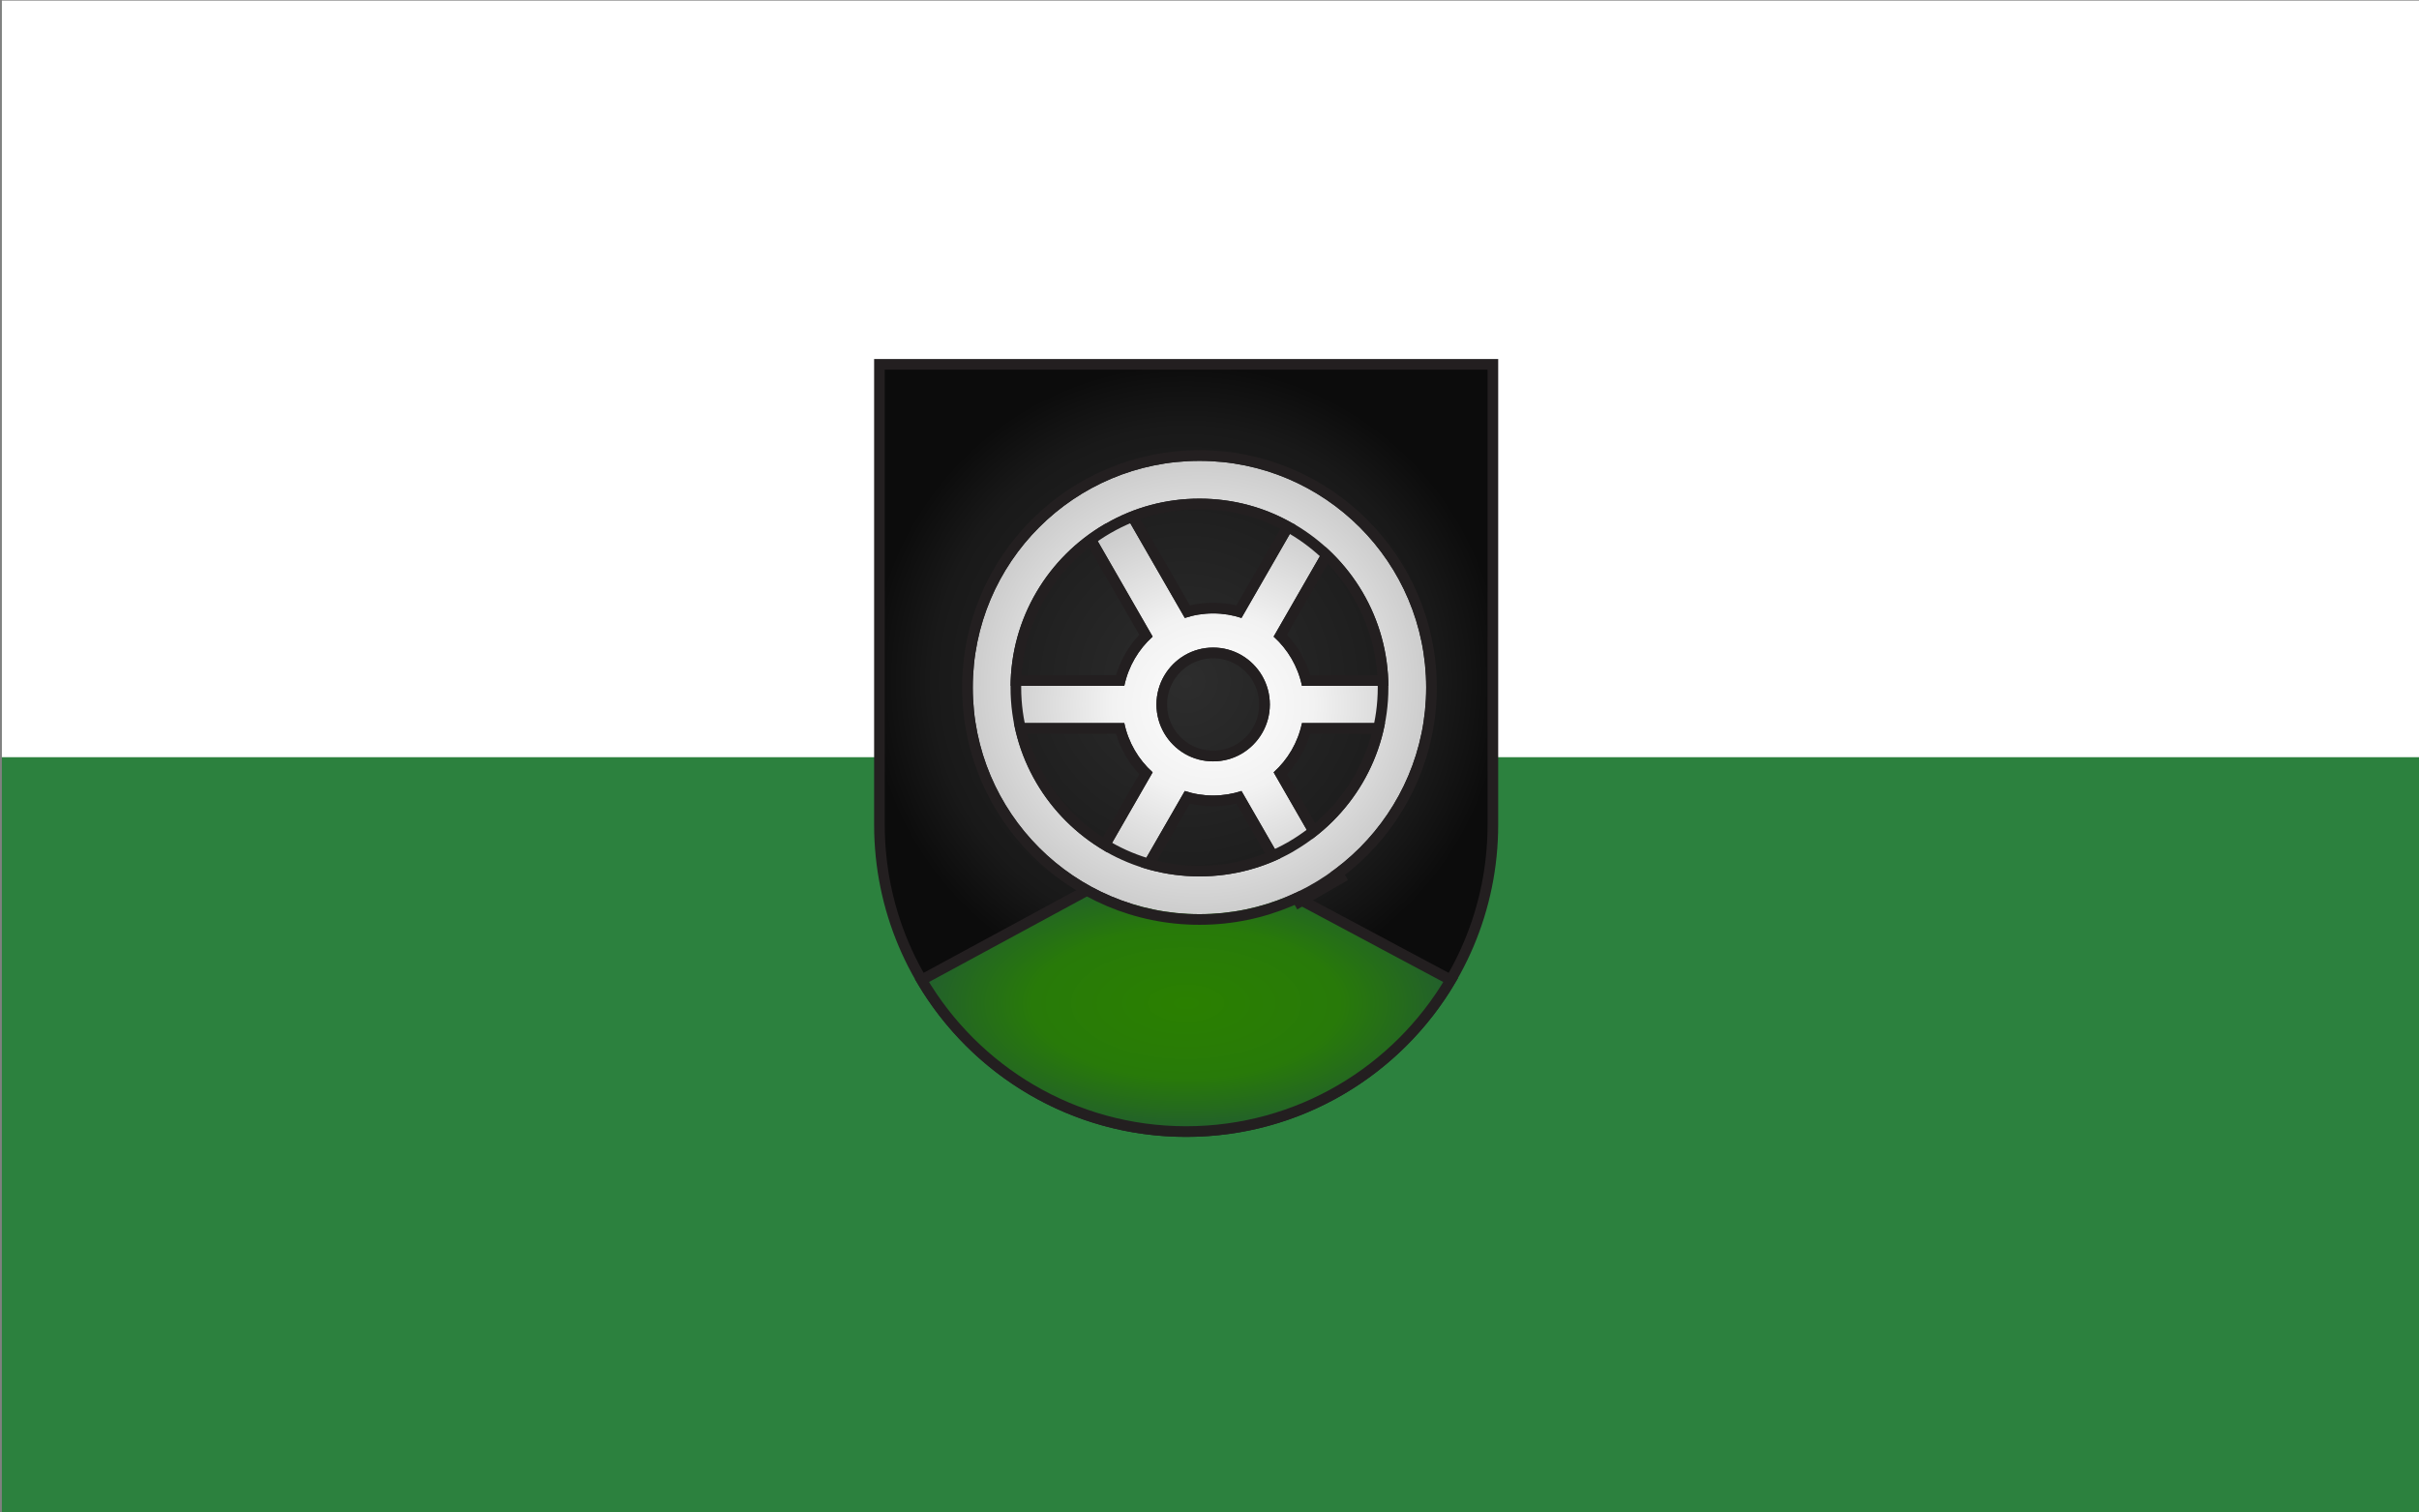 <svg clip-rule="evenodd" fill-rule="evenodd" stroke-linecap="square" stroke-miterlimit="100" viewBox="0 0 1890 1182" xmlns="http://www.w3.org/2000/svg" xmlns:xlink="http://www.w3.org/1999/xlink"><rect x="0" y="0" width="1890" height="1182" fill="#808080" stroke="none"/><radialGradient id="a" cx="0" cy="0" gradientTransform="matrix(-103.728 0 0 -100.657 18887.5 5022.02)" gradientUnits="userSpaceOnUse" r="1"><stop offset="0" stop-color="#fff"/><stop offset=".58" stop-color="#f8f8f8"/><stop offset=".8" stop-color="#e8e8e8"/><stop offset="1" stop-color="#d9d9d9"/></radialGradient><radialGradient id="b" cx="0" cy="0" gradientTransform="matrix(0 -366.101 366.101 0 9930.74 4674.21)" gradientUnits="userSpaceOnUse" r="1"><stop offset="0" stop-color="#2d2d2d"/><stop offset=".8" stop-color="#191919"/><stop offset="1" stop-color="#0c0c0c"/></radialGradient><radialGradient id="c" cx="0" cy="0" gradientTransform="matrix(305.649 0 0 148.202 9930.74 5045.74)" gradientUnits="userSpaceOnUse" r="1"><stop offset="0" stop-color="#2a8000"/><stop offset=".58" stop-color="#287a09"/><stop offset=".8" stop-color="#256c1b"/><stop offset="1" stop-color="#225f2d"/></radialGradient><linearGradient id="d"><stop offset="0" stop-color="#fff"/><stop offset=".48" stop-color="#f2f2f2"/><stop offset="1" stop-color="#cdcdcd"/></linearGradient><radialGradient id="e" cx="0" cy="0" gradientTransform="matrix(406.254 0 0 369.935 16831 6703)" gradientUnits="userSpaceOnUse" r="1" xlink:href="#d"/><radialGradient id="f" cx="16764" cy="6595" gradientUnits="userSpaceOnUse" r="96" xlink:href="#d"/><g transform="matrix(6.566 0 0 3.436 -14730.506 -3343.913)"><path d="m-114-210h4244v3468h-4244z" fill="none"/><path d="m19686.9 4640.5v-24.5" fill="none" stroke="#231f20" stroke-width="7.13" transform="matrix(.152 -0 -0 .383 -509.689 -294.763)"/><g transform="matrix(-.049 0 0 -.36 3410.98 3322.1)"><path d="m18758 5075.5 129.5 47.8 129.5-47.8v-120.5h-259z" fill="url(#a)"/><path d="m18758 5075.5v-120.5h259v120.5l-129.5 47.8zm26-2.1 103.5 38.2 103.5-38.2v-111.7h-207z" fill="#231f20"/></g><path d="m595 775h1988v1195h-1988z" fill="#2c813e" transform="matrix(.145 0 0 .288 2157.4 750.274)"/><path d="m595 775h1988v1195h-1988z" fill="#fff" transform="matrix(.145 0 0 .144 2157.4 861.739)"/><path d="m9576.4 4839.6v-531.5h708.7v531.5c0 195.6-158.8 354.3-354.4 354.3-195.5 0-354.3-158.7-354.3-354.3z" fill="url(#b)" stroke="#231f20" stroke-linecap="butt" stroke-miterlimit="2" stroke-width="12.29" transform="matrix(.103 0 0 .197 1361.73 207.367)"/><path d="m9625.1 5018.9 224.3-121.4 167.7 4.4 219.3 117c-61.6 104.7-175.5 175-305.7 175-130.1 0-244-70.3-305.6-175z" fill="url(#c)" stroke="#231f20" stroke-linecap="butt" stroke-miterlimit="2" stroke-width="12.29" transform="matrix(.103 0 0 .197 1361.73 207.367)"/><g transform="matrix(.061 0 0 .117 1361.118 349.176)"><path d="m16657.7 6739.2h-233v-72.4h233c7.9-37.7 27.7-71 55.3-95.7l-116.5-201.8 62.7-36.2 116.5 201.7c17.4-5.7 36-8.8 55.3-8.8s37.9 3.1 55.3 8.8l116.5-201.7 62.7 36.2-116.5 201.8c27.6 24.7 47.4 58 55.3 95.7h233v72.4h-233c-7.9 37.7-27.7 71-55.3 95.7l116.5 201.8-62.7 36.2-116.5-201.7c-17.4 5.7-36 8.8-55.3 8.8s-37.9-3.1-55.3-8.8l-116.5 201.7-62.7-36.2 116.5-201.8c-27.6-24.7-47.4-58-55.3-95.7zm117.6-131.8c-32.8 19.2-54.9 54.9-54.9 95.6s22.1 76.4 54.9 95.6c.3.2.7.4 1 .6 16.2 9.2 34.8 14.4 54.7 14.4s38.5-5.2 54.7-14.4c.3-.2.7-.4 1-.6 32.8-19.2 54.9-54.9 54.9-95.6s-22.1-76.4-54.9-95.6c-.3-.2-.7-.4-1-.6-16.2-9.2-34.8-14.4-54.7-14.4s-38.5 5.2-54.7 14.4c-.3.2-.7.4-1 .6z" fill="url(#e)"/><path d="m16641.5 6760h-237.6v-114h237.6c9-29.7 24.7-56.5 45.4-78.5l-118.8-205.8 98.8-57.1s118.8 205.8 118.8 205.8c14.5-3.4 29.7-5.2 45.3-5.2s30.8 1.8 45.3 5.2l118.8-205.8 98.8 57.1s-118.8 205.8-118.8 205.8c20.7 22 36.4 48.8 45.4 78.5h237.6v114h-237.6c-9 29.7-24.7 56.5-45.4 78.5l118.8 205.8-98.8 57.1s-118.8-205.8-118.8-205.8c-14.5 3.4-29.7 5.2-45.3 5.2s-30.8-1.8-45.3-5.2l-118.8 205.8-98.8-57.1s118.8-205.8 118.8-205.8c-20.7-22-36.4-48.8-45.4-78.5zm16.2-20.8c7.9 37.7 27.7 71 55.3 95.7l-116.5 201.8 62.7 36.2 116.5-201.7c17.4 5.7 36 8.8 55.3 8.8s37.9-3.1 55.3-8.8l116.5 201.7 62.7-36.2-116.5-201.8c27.6-24.7 47.4-58 55.3-95.7h233v-72.4h-233c-7.9-37.7-27.7-71-55.3-95.7l116.5-201.8-62.7-36.2-116.5 201.7c-17.4-5.7-36-8.8-55.3-8.8s-37.9 3.1-55.3 8.8l-116.5-201.7-62.7 36.2 116.5 201.8c-27.6 24.7-47.4 58-55.3 95.7h-233v72.4zm117.6-131.8c.3-.2.7-.4 1-.6 16.2-9.2 34.8-14.4 54.7-14.4s38.5 5.2 54.7 14.4c.3.2.7.4 1 .6 32.8 19.2 54.9 54.9 54.9 95.6s-22.1 76.4-54.9 95.6c-.3.2-.7.4-1 .6-16.2 9.2-34.8 14.4-54.7 14.4s-38.5-5.2-54.7-14.4c-.3-.2-.7-.4-1-.6-32.8-19.2-54.9-54.9-54.9-95.6s22.1-76.4 54.9-95.6zm10.5 18c-26.7 15.6-44.6 44.5-44.6 77.6s17.9 62 44.6 77.6c.3.2.6.3.9.5 13 7.5 28.2 11.7 44.3 11.7s31.3-4.2 44.3-11.7c.3-.2.6-.3.9-.5 26.7-15.6 44.6-44.5 44.6-77.6s-17.9-62-44.6-77.6c-.3-.2-.6-.3-.9-.5-13-7.5-28.2-11.7-44.3-11.7s-31.3 4.2-44.3 11.7c-.3.2-.6.3-.9.5z" fill="#231f20"/></g><g transform="matrix(.281 0 0 .537 -2324.502 -2411.944)"><path d="m16764 6499c53 0 96 43 96 96s-43 96-96 96-96-43-96-96 43-96 96-96zm-40.3 26.9c-23.7 13.9-39.7 39.6-39.7 69.1s16 55.2 39.7 69.1c.3.2.5.3.8.5 11.6 6.6 25.1 10.4 39.5 10.4s27.9-3.8 39.5-10.4c.3-.2.5-.3.8-.5 23.7-13.9 39.7-39.6 39.7-69.1s-16-55.2-39.7-69.1c-.3-.2-.5-.3-.8-.4-11.6-6.7-25.1-10.5-39.5-10.5s-27.9 3.8-39.5 10.5c-.3.1-.5.2-.8.4z" fill="url(#f)"/><path d="m16764 6494.5c55.5 0 100.5 45 100.5 100.5s-45 100.5-100.5 100.5-100.5-45-100.5-100.5 45-100.5 100.5-100.5zm0 4.5c-53 0-96 43-96 96s43 96 96 96 96-43 96-96-43-96-96-96zm-40.3 26.9c.3-.2.5-.3.8-.4 11.6-6.7 25.1-10.5 39.5-10.5s27.9 3.8 39.5 10.5c.3.1.5.2.8.4 23.7 13.9 39.7 39.6 39.7 69.1s-16 55.2-39.7 69.1c-.3.2-.5.3-.8.5-11.6 6.6-25.1 10.4-39.5 10.4s-27.9-3.8-39.5-10.4c-.3-.2-.5-.3-.8-.5-23.7-13.9-39.7-39.6-39.7-69.1s16-55.2 39.7-69.1zm2.3 3.9c-22.4 13.1-37.5 37.4-37.5 65.2s15.1 52.1 37.5 65.2c.2.2.5.3.7.4 11 6.3 23.7 9.9 37.3 9.9s26.3-3.6 37.3-9.9c.2-.1.5-.2.7-.4 22.4-13.1 37.5-37.4 37.5-65.2s-15.1-52.1-37.5-65.2c-.2-.1-.5-.3-.7-.4-11-6.3-23.7-9.9-37.3-9.9s-26.3 3.6-37.3 9.9c-.2.1-.5.3-.7.4z" fill="#231f20"/></g></g></svg>